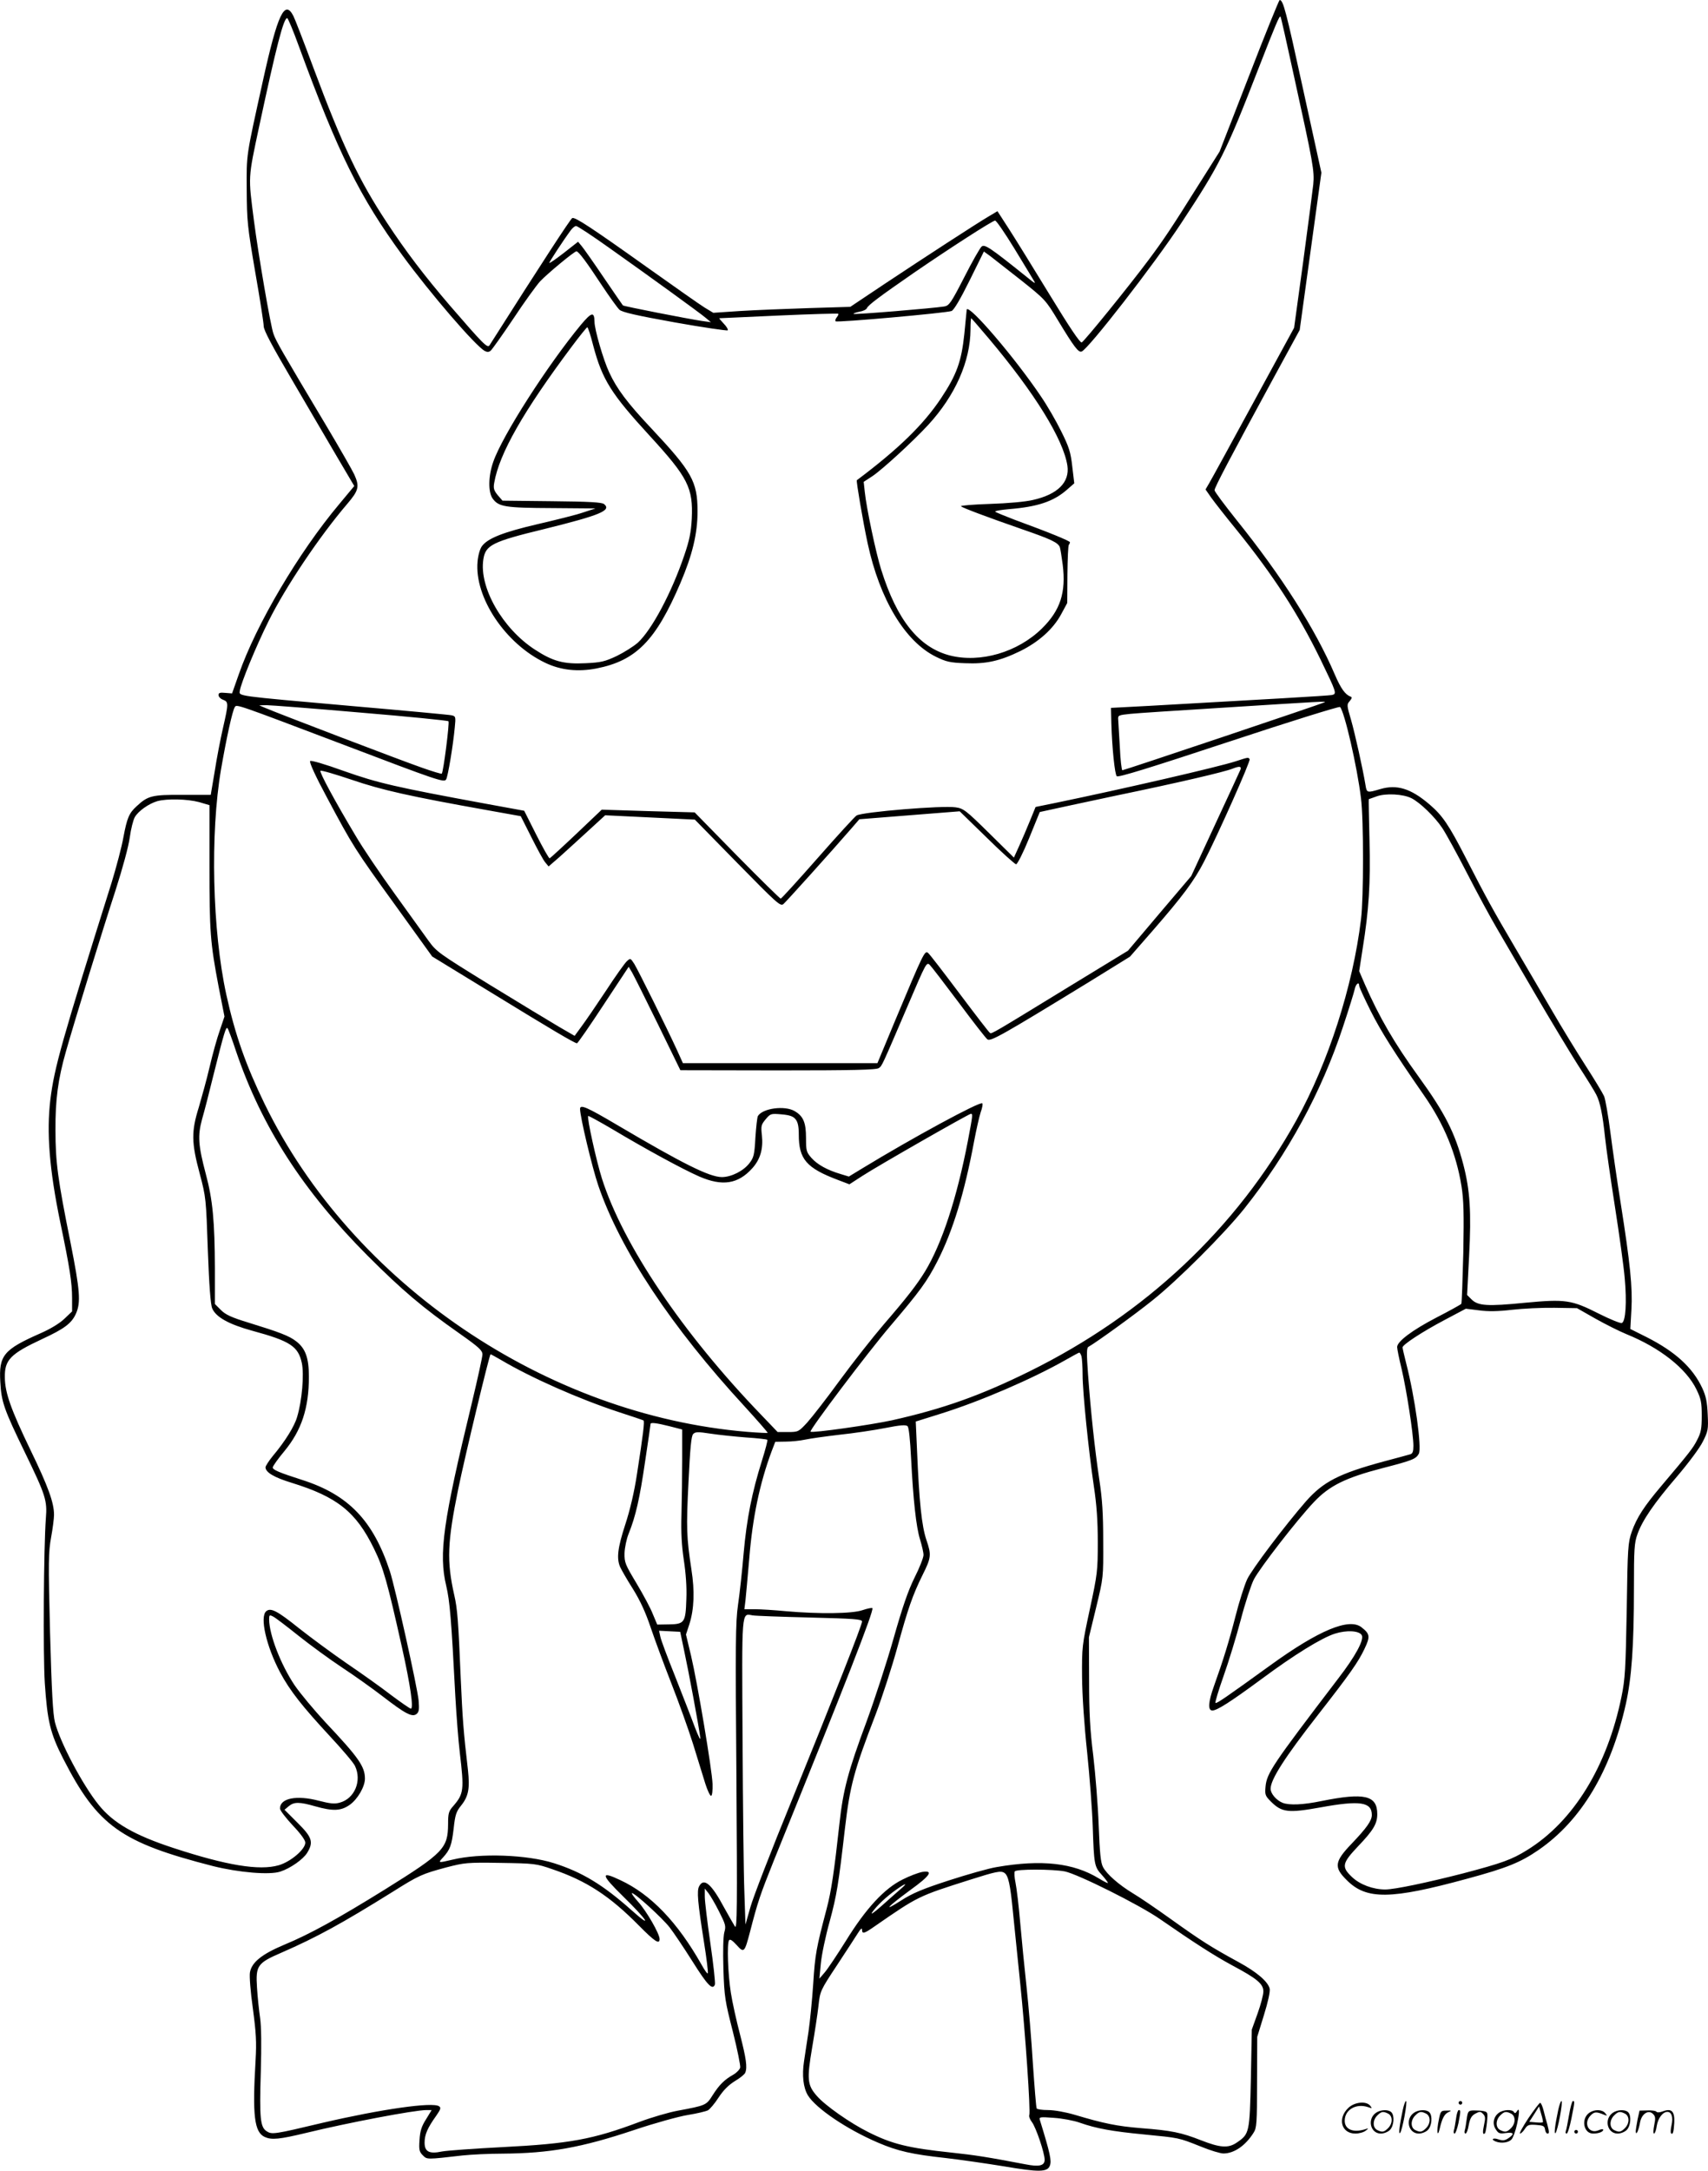 <?xml version="1.0" encoding="UTF-8"?>
<svg xmlns="http://www.w3.org/2000/svg" version="1.0" viewBox="0 0 944.837 1200.532" preserveAspectRatio="xMidYMid meet">
  <g transform="translate(-1.126,1201) scale(0.1,-0.1)" fill="#000000" stroke="none">
    <path d="M6921 11591 l-163 -419 -122 -193 c-141 -225 -187 -294 -269 -404 -112 -150 -358 -453 -372 -459 -9 -3 -67 83 -176 262 -90 147 -191 311 -226 365 l-64 99 -47 -28 c-65 -38 -348 -222 -577 -374 l-190 -127 -230 -7 c-126 -4 -297 -11 -379 -16 l-149 -10 -48 29 c-26 16 -165 114 -310 217 -320 228 -406 284 -422 278 -9 -3 -173 -255 -458 -704 -11 -17 -34 6 -219 220 -142 166 -242 297 -348 458 -154 233 -245 423 -407 857 -53 143 -103 272 -111 287 -48 93 -87 10 -168 -357 -95 -431 -91 -403 -90 -605 1 -173 4 -202 47 -454 26 -148 47 -283 47 -300 0 -22 45 -107 156 -296 85 -146 198 -338 250 -427 l95 -161 -84 -101 c-224 -267 -459 -665 -555 -941 l-37 -105 -38 3 c-29 3 -37 0 -37 -12 0 -9 11 -21 25 -26 31 -12 31 -19 0 -155 -14 -61 -35 -169 -46 -241 l-22 -130 -156 0 c-169 1 -192 -5 -254 -63 -42 -38 -53 -65 -73 -171 -9 -52 -39 -165 -65 -250 -277 -881 -317 -1024 -339 -1200 -22 -182 -6 -387 55 -682 52 -249 65 -333 65 -417 l0 -74 -43 -41 c-26 -25 -77 -56 -132 -80 -204 -90 -231 -122 -222 -270 6 -110 20 -150 137 -391 114 -235 123 -264 115 -362 -12 -158 -16 -752 -6 -910 14 -211 30 -279 101 -418 191 -374 319 -465 831 -596 141 -35 312 -50 371 -30 56 18 126 68 148 103 37 60 28 87 -53 167 l-72 72 24 20 c29 24 59 24 146 -1 99 -28 143 -26 192 9 43 31 83 100 83 144 0 67 -35 117 -218 311 -62 67 -140 160 -172 207 -76 114 -139 277 -140 362 0 26 2 27 23 16 12 -6 75 -54 140 -106 64 -51 172 -130 240 -175 67 -44 168 -116 224 -159 127 -98 165 -118 189 -98 13 11 15 25 11 74 -7 74 -130 626 -159 715 -92 280 -229 423 -485 505 -128 41 -163 56 -163 69 0 7 29 48 65 91 94 114 135 237 135 410 0 106 -19 158 -72 198 -38 29 -90 49 -262 102 -95 29 -127 44 -153 70 l-33 33 0 198 c-1 258 -12 379 -50 520 -42 159 -46 212 -21 304 12 41 40 149 62 240 61 243 70 273 79 263 4 -4 26 -63 48 -130 141 -415 370 -770 727 -1128 192 -192 303 -286 508 -430 108 -76 127 -94 127 -116 0 -14 -27 -136 -59 -270 -159 -656 -184 -832 -141 -1011 19 -81 28 -180 50 -608 6 -107 17 -249 25 -315 24 -204 22 -226 -36 -293 -26 -29 -29 -41 -29 -100 -1 -134 -24 -159 -348 -361 -261 -162 -417 -248 -557 -306 -124 -52 -181 -97 -191 -153 -4 -20 3 -108 16 -200 18 -135 21 -186 15 -288 -18 -306 -7 -396 51 -423 39 -17 80 -13 230 23 230 56 598 126 664 126 l29 0 -31 -51 c-25 -39 -33 -65 -36 -114 -4 -55 -1 -66 18 -85 24 -24 19 -24 220 -1 47 5 146 10 220 10 262 2 437 33 730 131 113 38 247 75 297 83 50 8 100 20 111 26 10 6 37 37 58 70 27 41 55 69 90 91 29 17 55 38 58 47 12 30 5 78 -29 211 -20 76 -43 180 -51 232 -16 102 -22 269 -10 289 6 8 18 0 42 -26 41 -46 44 -42 74 72 43 167 56 205 132 395 399 984 556 1386 545 1396 -3 3 -27 -2 -54 -11 -57 -20 -241 -22 -423 -6 -63 6 -141 11 -173 11 l-58 0 6 48 c3 26 12 130 21 232 18 226 58 417 124 594 l20 52 58 1 c31 0 80 5 107 11 28 6 113 18 190 27 77 8 191 25 252 37 86 17 116 19 125 10 7 -7 14 -74 19 -174 12 -233 28 -383 50 -453 10 -33 19 -71 19 -85 0 -14 -22 -71 -50 -126 -36 -73 -67 -164 -115 -333 -36 -128 -104 -336 -150 -462 -102 -274 -130 -379 -150 -564 -29 -264 -45 -374 -71 -472 -57 -216 -64 -252 -74 -412 -6 -91 -18 -211 -26 -266 -8 -55 -20 -129 -25 -165 -12 -78 -4 -146 21 -188 44 -72 215 -188 388 -262 109 -47 190 -65 373 -85 79 -9 224 -30 323 -46 193 -33 242 -33 255 4 10 27 2 66 -55 251 -6 18 -1 19 77 13 46 -3 111 -15 144 -27 91 -32 179 -48 357 -65 193 -19 187 -17 310 -66 53 -22 110 -39 127 -39 59 0 122 43 167 115 17 26 19 52 19 280 l1 250 37 120 c23 74 35 130 32 146 -9 39 -70 92 -175 149 -152 83 -205 117 -370 235 -85 61 -181 126 -212 144 -76 46 -145 106 -165 145 -13 24 -18 76 -24 231 -4 110 -18 283 -30 385 -18 142 -23 239 -23 420 l-1 235 40 165 c40 165 40 165 39 365 0 153 -5 234 -22 345 -25 168 -47 375 -62 579 -8 116 -8 146 2 152 43 24 260 181 353 256 141 112 396 367 509 508 241 303 428 646 546 1005 32 96 61 190 65 208 6 31 25 45 25 20 0 -7 29 -70 64 -140 58 -115 127 -224 296 -468 110 -158 177 -321 206 -500 12 -76 14 -149 10 -369 -4 -150 -8 -277 -11 -282 -3 -4 -64 -38 -136 -75 -135 -70 -219 -133 -219 -164 0 -10 11 -65 25 -122 27 -115 65 -360 65 -424 0 -31 -4 -43 -17 -47 -10 -3 -76 -21 -148 -40 -247 -67 -334 -112 -430 -221 -115 -132 -298 -374 -325 -431 -15 -33 -44 -124 -64 -203 -36 -140 -68 -244 -120 -389 -31 -87 -34 -133 -8 -133 26 0 101 48 272 174 179 133 333 228 406 251 63 20 133 17 148 -8 15 -24 -33 -115 -132 -243 -360 -472 -393 -520 -400 -595 -4 -45 -2 -51 30 -83 60 -60 96 -64 274 -32 219 40 284 30 284 -42 0 -31 -28 -71 -111 -158 -96 -100 -100 -131 -28 -202 109 -110 243 -108 668 8 218 59 294 90 394 159 236 163 399 436 482 806 32 145 45 318 45 643 0 212 2 249 19 296 27 77 92 172 220 321 63 74 125 157 142 192 29 57 31 68 27 150 -3 69 -9 100 -30 146 -54 115 -150 202 -310 283 l-88 44 6 107 c7 122 -7 257 -60 593 -19 118 -44 292 -56 385 -12 94 -28 185 -35 202 -8 18 -54 94 -103 170 -49 76 -131 210 -182 298 -51 88 -144 246 -205 350 -127 216 -160 276 -275 500 -94 183 -129 235 -202 297 -102 87 -179 111 -271 84 -74 -22 -75 -21 -82 22 -15 91 -58 284 -80 361 -24 81 -24 85 -7 104 12 15 14 21 5 24 -30 11 -54 44 -88 123 -109 254 -294 544 -544 855 -66 83 -121 156 -121 164 0 15 83 173 332 631 l139 255 60 435 60 435 -102 465 c-94 431 -109 490 -129 490 -3 0 -80 -188 -169 -419z m247 4 c108 -491 115 -530 108 -605 -4 -36 -29 -229 -56 -429 l-50 -364 -224 -411 c-123 -226 -233 -427 -245 -447 l-21 -36 32 -46 c18 -25 81 -106 141 -179 202 -250 339 -461 462 -713 91 -188 93 -193 63 -199 -20 -4 -369 -24 -1012 -60 l-209 -11 2 -85 c4 -137 19 -282 30 -293 8 -8 185 47 618 190 335 111 612 197 617 193 24 -23 95 -330 116 -505 15 -116 15 -553 0 -670 -45 -371 -181 -792 -357 -1110 -333 -600 -836 -1073 -1478 -1390 -270 -133 -474 -206 -759 -270 -114 -25 -443 -72 -451 -63 -8 8 314 435 441 584 165 194 203 246 261 359 85 166 150 379 203 664 12 63 28 134 36 159 9 24 13 47 9 50 -12 12 -385 -190 -664 -360 l-74 -45 -46 14 c-74 22 -128 52 -161 89 -28 32 -30 40 -30 110 0 86 -15 121 -63 149 -55 32 -176 16 -203 -27 -4 -6 -10 -60 -14 -119 -5 -95 -9 -111 -33 -142 -33 -43 -100 -77 -153 -77 -69 1 -212 72 -575 286 -171 101 -209 118 -209 91 0 -44 67 -324 101 -424 122 -357 406 -784 809 -1221 72 -79 130 -145 128 -147 -1 -1 -52 1 -113 6 -1114 93 -2186 821 -2670 1814 -103 212 -163 381 -212 605 -77 353 -90 888 -29 1245 30 174 63 324 76 344 10 17 1 20 605 -209 515 -196 553 -209 564 -191 10 15 39 190 48 288 6 59 5 62 -18 67 -13 3 -260 26 -549 51 -655 58 -626 54 -622 85 6 42 90 247 159 385 94 189 281 468 435 648 64 75 69 96 39 163 -10 22 -81 146 -158 275 -243 407 -275 462 -289 503 -16 43 -84 440 -108 626 -32 248 -33 230 29 521 95 443 135 599 155 599 4 0 34 -71 65 -157 218 -593 335 -830 573 -1156 152 -208 404 -501 455 -528 13 -7 23 -7 33 2 8 7 65 87 126 178 60 91 127 183 147 205 42 44 189 166 201 166 12 0 56 -59 142 -190 42 -63 85 -123 96 -133 15 -14 95 -32 306 -70 157 -28 289 -47 293 -44 3 4 -6 21 -22 37 -16 17 -27 30 -24 30 2 0 150 7 329 15 178 8 326 12 328 10 3 -3 -1 -11 -8 -20 -7 -9 -10 -19 -6 -22 8 -8 612 46 641 57 13 5 48 64 100 169 l79 160 36 -26 c19 -15 96 -75 171 -134 132 -105 136 -110 203 -221 89 -147 113 -179 131 -172 38 15 400 481 550 709 215 326 248 392 429 859 96 246 115 291 121 284 2 -1 35 -147 73 -323z m-1547 -957 c51 -84 100 -164 108 -178 13 -21 9 -20 -29 11 -214 172 -242 190 -259 175 -9 -8 -53 -85 -96 -170 -73 -142 -83 -156 -110 -161 -62 -10 -497 -46 -502 -41 -3 2 12 8 32 12 20 3 39 12 42 20 6 16 70 64 258 194 198 136 437 290 451 290 7 0 54 -69 105 -152z m-2238 0 c230 -163 495 -355 531 -385 l30 -25 -50 7 c-75 11 -433 81 -437 86 -2 2 -50 72 -106 154 -56 83 -111 161 -122 174 l-20 24 -79 -62 c-44 -34 -80 -59 -80 -55 0 6 74 120 119 181 9 12 22 23 29 23 8 0 91 -55 185 -122z m3956 -2512 c-5 -5 -1109 -376 -1119 -376 -4 0 -11 57 -14 128 -4 70 -8 138 -9 152 -2 24 1 25 68 32 39 4 255 18 480 32 600 38 600 38 594 32z m-5334 -57 c264 -22 483 -44 487 -48 7 -6 -28 -281 -37 -290 -3 -2 -53 13 -112 34 -107 37 -801 302 -865 330 l-33 14 40 1 c22 0 256 -18 520 -41z m5815 -474 c48 -25 127 -101 170 -165 20 -30 82 -143 137 -250 55 -107 129 -244 165 -305 35 -60 131 -225 213 -365 82 -140 188 -316 235 -390 48 -74 94 -148 102 -165 21 -41 35 -111 48 -235 6 -58 31 -231 55 -385 24 -154 49 -332 54 -396 12 -132 5 -238 -16 -246 -8 -3 -64 20 -126 51 -152 77 -185 82 -409 61 -210 -21 -260 -17 -296 18 l-25 25 11 214 c13 245 5 366 -32 508 -46 175 -102 285 -247 485 -134 185 -218 329 -298 512 l-31 72 19 123 c35 217 44 360 38 601 -3 125 -5 227 -4 227 1 0 20 7 42 15 50 19 148 14 195 -10z m-6708 -21 l58 -17 0 -336 c0 -365 4 -423 51 -670 l32 -163 -26 -77 c-15 -42 -40 -132 -56 -201 -16 -69 -44 -169 -60 -224 -42 -134 -41 -196 5 -367 35 -132 35 -139 45 -424 7 -192 15 -300 24 -321 20 -48 91 -88 222 -124 210 -57 254 -86 274 -179 13 -63 1 -208 -26 -297 -15 -53 -67 -136 -135 -217 -22 -27 -40 -55 -40 -62 0 -28 47 -56 145 -86 252 -78 356 -161 455 -364 52 -106 74 -184 155 -547 47 -211 65 -338 49 -338 -5 0 -54 34 -109 75 -54 42 -164 120 -245 175 -80 55 -198 142 -264 194 -121 97 -157 116 -182 95 -37 -31 0 -194 77 -339 54 -101 123 -188 273 -350 69 -74 133 -149 141 -167 39 -82 -2 -181 -85 -203 -29 -8 -54 -5 -116 11 -122 32 -214 14 -214 -43 0 -11 32 -52 70 -93 44 -46 70 -82 70 -96 0 -37 -81 -106 -147 -125 -107 -31 -288 -1 -581 95 -217 71 -335 139 -415 239 -89 110 -214 347 -242 457 -11 45 -18 168 -27 496 -10 394 -9 445 6 527 9 49 16 105 16 124 0 67 -32 156 -130 358 -109 226 -141 317 -142 401 -2 98 30 131 208 214 121 56 161 86 185 139 28 63 23 127 -30 395 -70 348 -83 442 -83 621 -1 168 14 281 58 435 46 163 204 676 274 890 41 128 72 243 79 293 6 46 19 97 28 113 20 34 77 74 124 88 54 15 167 12 231 -5z m3300 -1754 c13 -16 18 -40 18 -85 0 -136 42 -185 217 -251 l63 -24 71 46 c86 56 590 344 601 344 11 0 11 -5 -17 -152 -61 -316 -143 -565 -236 -719 -45 -73 -97 -141 -229 -294 -61 -71 -171 -211 -243 -309 -72 -99 -153 -203 -180 -233 -48 -52 -50 -53 -107 -53 l-57 0 -89 93 c-437 453 -766 942 -883 1309 -31 98 -84 338 -76 346 2 2 64 -32 137 -75 174 -104 384 -219 478 -260 127 -55 214 -42 293 46 44 49 61 107 53 182 -6 52 -4 59 21 89 26 31 29 32 87 27 46 -4 65 -11 78 -27z m4425 -1103 c55 -31 133 -70 172 -86 185 -75 331 -190 387 -306 25 -52 29 -71 29 -145 0 -71 -4 -93 -25 -133 -23 -46 -42 -70 -200 -257 -93 -110 -134 -172 -162 -251 -21 -61 -23 -84 -28 -434 -6 -328 -9 -382 -29 -479 -79 -386 -266 -690 -522 -848 -85 -53 -138 -72 -354 -129 -199 -51 -379 -89 -431 -89 -67 0 -140 27 -184 69 -59 56 -55 76 34 170 85 89 106 125 106 178 0 104 -71 120 -309 72 -102 -21 -176 -24 -214 -10 -35 14 -67 51 -67 78 0 51 77 172 263 410 175 224 222 291 256 363 33 69 31 83 -16 120 -68 54 -236 -16 -503 -209 -249 -180 -300 -215 -305 -209 -3 3 17 70 45 149 28 79 71 219 95 311 24 92 57 192 72 222 33 64 240 331 333 429 85 90 174 134 378 187 167 43 186 51 202 80 17 33 -21 310 -70 500 -11 43 -20 83 -20 88 0 15 108 86 233 152 l117 62 73 -9 c50 -7 106 -6 182 3 61 7 166 12 235 11 l125 -2 102 -58z m-2843 -209 c3 -13 6 -58 6 -101 0 -96 33 -419 62 -615 16 -106 22 -193 22 -312 0 -157 -2 -175 -44 -370 -43 -200 -44 -209 -43 -375 1 -103 12 -266 28 -415 14 -135 28 -319 31 -410 7 -213 9 -224 50 -269 19 -21 34 -41 34 -45 0 -3 -22 8 -50 25 -140 86 -317 106 -565 63 -44 -7 -163 -41 -265 -74 -145 -47 -202 -71 -264 -111 -105 -67 -78 -37 51 58 111 80 130 110 66 100 -21 -4 -70 -22 -109 -42 -100 -49 -203 -160 -314 -340 -47 -75 -99 -153 -116 -173 l-30 -35 8 84 c4 46 26 151 49 233 39 144 49 207 84 511 28 239 49 319 170 633 36 95 91 264 121 374 57 209 84 287 139 398 48 96 49 111 21 193 -26 77 -40 209 -52 498 l-7 157 134 42 c222 69 511 194 694 298 39 22 73 41 76 41 4 1 9 -9 13 -21z m-3212 -19 c167 -99 431 -216 653 -289 72 -23 133 -44 136 -46 7 -4 -2 -77 -36 -296 -15 -100 -39 -201 -65 -280 -42 -129 -49 -187 -28 -235 7 -15 38 -70 70 -120 41 -66 70 -129 99 -215 23 -68 74 -206 114 -308 40 -102 94 -252 120 -335 25 -82 56 -181 68 -220 12 -38 27 -69 32 -67 6 1 9 30 8 65 -3 80 -83 557 -119 710 l-28 117 19 58 c26 82 30 182 11 302 -27 179 -29 228 -16 485 9 185 15 254 26 264 11 12 26 13 96 2 46 -7 134 -16 196 -21 62 -4 115 -10 118 -13 3 -3 -11 -55 -30 -116 -55 -175 -84 -321 -101 -511 -8 -96 -22 -224 -31 -285 -14 -97 -15 -211 -9 -955 5 -726 4 -842 -8 -825 -7 11 -34 58 -60 105 -70 131 -112 167 -138 118 -14 -25 -8 -90 27 -312 14 -87 23 -163 21 -169 -2 -6 -18 16 -36 49 -132 233 -279 387 -449 466 -111 53 -107 30 16 -90 136 -133 168 -185 46 -76 -157 140 -273 210 -427 259 -150 48 -411 57 -562 20 -81 -19 -82 -19 -53 12 39 43 48 67 59 161 8 74 14 93 41 126 41 51 49 94 38 196 -25 213 -30 284 -40 507 -13 313 -18 385 -36 462 -42 187 -38 291 22 585 37 181 173 746 179 746 2 0 28 -14 57 -31z m933 -367 l70 -18 0 -165 c0 -90 -2 -227 -4 -304 -3 -101 1 -172 13 -253 11 -72 17 -151 14 -217 -4 -129 -10 -138 -99 -139 l-62 -1 -24 57 c-12 32 -53 108 -90 170 -63 105 -68 116 -67 168 1 30 11 79 23 108 39 97 61 194 91 400 17 111 30 204 30 207 0 9 34 5 105 -13z m778 -1058 c242 -6 287 -9 287 -22 0 -20 -154 -410 -392 -997 -110 -269 -212 -532 -226 -584 l-27 -95 -6 179 c-4 99 -8 477 -10 841 -4 729 -7 701 55 690 17 -3 160 -8 319 -12z m-697 -184 c23 -106 81 -415 89 -480 3 -20 -10 5 -31 60 -19 52 -69 179 -109 281 -41 102 -78 200 -81 218 l-7 32 58 -3 59 -3 22 -105z m-729 -1208 c188 -64 316 -147 478 -311 88 -89 115 -107 115 -75 0 29 -72 154 -118 205 -24 27 -40 49 -35 49 17 0 167 -137 208 -189 22 -28 79 -113 127 -189 83 -132 111 -161 124 -128 3 8 -8 111 -25 228 -17 117 -31 233 -31 258 l0 45 20 -25 c11 -14 38 -60 59 -102 36 -71 39 -81 29 -115 -6 -24 -8 -101 -5 -203 5 -154 9 -177 52 -345 25 -99 43 -189 41 -200 -3 -11 -20 -29 -38 -39 -49 -28 -77 -55 -114 -113 -36 -57 -36 -57 -196 -87 -48 -9 -141 -36 -208 -61 -260 -98 -389 -121 -760 -140 -157 -8 -306 -19 -333 -24 -71 -15 -97 -2 -97 49 0 44 16 81 64 148 25 36 28 45 16 53 -36 25 -324 -17 -642 -91 -273 -65 -282 -66 -312 -47 -35 23 -40 71 -32 331 4 143 3 248 -4 296 -6 41 -14 116 -17 167 -8 122 2 136 134 193 197 86 334 161 618 338 143 90 161 98 295 134 101 26 113 28 300 25 189 -3 198 -4 287 -35z m2834 -12 c71 -14 412 -184 526 -263 192 -133 303 -204 401 -257 137 -73 172 -102 172 -144 0 -18 -14 -72 -32 -122 l-32 -89 -5 -270 c-7 -300 -8 -307 -77 -354 -47 -33 -92 -30 -199 12 -110 43 -163 54 -332 67 -134 11 -206 26 -367 74 -51 15 -113 26 -147 26 -32 0 -60 4 -63 9 -3 5 -12 117 -21 248 -8 132 -24 323 -35 424 -11 101 -27 261 -35 354 -8 94 -20 194 -26 222 -6 29 -8 57 -4 63 8 13 206 13 276 0z m-334 -8 c22 -14 33 -63 48 -220 9 -86 27 -263 40 -392 28 -269 58 -707 50 -728 -3 -7 4 -25 15 -39 22 -29 70 -170 70 -208 0 -33 -31 -40 -106 -25 -215 41 -280 51 -411 65 -237 25 -327 47 -458 113 -99 49 -239 147 -284 199 -54 61 -57 92 -27 269 14 82 30 186 35 231 9 81 9 83 103 225 52 79 104 159 116 178 14 23 22 29 22 18 0 -26 11 -23 71 19 241 167 241 166 524 256 145 46 172 52 192 39z m-574 -90 c-17 -15 -64 -56 -104 -92 -45 -40 -65 -53 -52 -35 27 38 76 84 132 124 54 38 67 40 24 3z M5359 10298 c0 -2 -6 -62 -13 -133 -16 -154 -42 -227 -130 -359 -97 -145 -234 -279 -465 -452 -4 -4 34 -229 60 -349 67 -311 207 -543 377 -627 57 -28 78 -33 162 -36 116 -5 192 12 305 67 103 51 182 122 226 203 l34 63 1 158 c1 86 4 160 8 164 3 3 6 10 6 14 0 7 -111 53 -305 124 -55 21 -104 41 -108 45 -4 4 29 10 75 14 159 13 247 42 322 108 l40 35 -11 92 c-9 80 -17 107 -62 197 -28 57 -78 143 -111 191 -143 213 -400 513 -411 481z m122 -160 c253 -300 413 -558 435 -704 13 -91 -53 -158 -190 -189 -41 -10 -141 -19 -239 -22 -92 -3 -164 -9 -160 -13 10 -9 145 -60 347 -130 153 -53 190 -71 200 -96 3 -8 10 -51 16 -97 19 -154 -13 -252 -114 -352 -135 -133 -342 -193 -511 -150 -171 45 -292 196 -379 474 -29 91 -82 342 -91 431 l-6 55 49 32 c56 38 221 189 308 283 149 162 233 351 234 528 0 34 2 62 4 62 1 0 45 -50 97 -112z M3225 10214 c-183 -221 -435 -613 -485 -758 -28 -79 -29 -169 -3 -204 33 -45 69 -51 328 -52 l240 -2 -70 -23 c-38 -13 -151 -41 -250 -64 -189 -44 -276 -78 -308 -122 -11 -15 -21 -51 -24 -85 -18 -198 154 -455 375 -560 86 -41 181 -51 283 -31 219 43 328 154 464 472 67 157 95 274 95 399 -1 163 -30 216 -255 456 -134 142 -192 220 -234 311 -32 68 -81 237 -81 279 -1 58 -16 54 -75 -16z m68 -116 c50 -188 99 -266 313 -499 211 -230 240 -287 232 -458 -4 -75 -13 -119 -41 -201 -70 -207 -180 -414 -258 -485 -23 -20 -75 -53 -116 -73 -66 -31 -87 -36 -172 -40 -122 -6 -181 10 -282 76 -178 116 -308 343 -284 498 12 79 48 98 337 168 311 77 373 103 331 138 -12 10 -81 14 -289 16 l-273 3 -27 31 c-21 26 -24 38 -19 67 28 163 162 397 429 754 44 59 83 107 86 107 4 0 19 -46 33 -102z M6845 7799 c-92 -30 -615 -151 -997 -230 l-108 -22 -31 -76 c-17 -42 -44 -105 -60 -140 l-29 -64 -138 136 c-128 126 -141 136 -185 142 -71 11 -510 -25 -547 -45 -9 -5 -106 -111 -215 -235 -109 -124 -201 -225 -205 -225 -4 0 -113 107 -242 238 l-234 239 -257 7 -257 8 -141 -134 c-77 -73 -144 -134 -147 -135 -4 -2 -37 57 -74 130 l-67 133 -208 38 c-505 93 -600 115 -787 181 -111 40 -184 61 -189 56 -6 -6 29 -83 92 -200 145 -272 155 -288 380 -599 l203 -282 332 -203 c323 -198 456 -277 469 -277 4 0 70 95 146 211 l140 212 18 -30 c10 -17 74 -145 143 -286 l125 -256 541 -1 c417 0 544 3 557 13 18 13 15 7 162 350 99 232 102 238 120 220 10 -10 82 -104 160 -208 78 -105 149 -196 158 -203 17 -14 79 21 561 316 l228 141 125 143 c167 192 230 276 285 383 77 149 258 556 252 566 -7 12 -8 11 -79 -12z m28 -46 c-4 -10 -67 -146 -140 -303 l-132 -285 -175 -206 -175 -207 -318 -194 c-428 -262 -436 -267 -445 -261 -5 2 -80 100 -168 217 -88 117 -166 219 -175 226 -18 15 -26 -2 -181 -372 l-99 -238 -538 0 -538 0 -33 73 c-55 120 -214 440 -236 476 -21 32 -21 33 -41 15 -11 -10 -64 -84 -116 -164 -53 -80 -114 -169 -135 -197 l-38 -52 -88 51 c-48 28 -219 132 -381 231 -284 175 -295 183 -340 245 -25 35 -110 153 -188 261 -78 108 -176 252 -216 321 -113 189 -200 350 -193 357 4 4 82 -19 174 -50 167 -57 319 -91 750 -168 l184 -33 58 -115 c32 -64 66 -127 77 -140 l19 -23 61 53 c33 30 104 94 156 142 l96 88 248 -12 248 -12 236 -241 c219 -223 237 -240 254 -226 16 14 264 289 375 417 l45 52 277 22 278 22 150 -146 c82 -81 156 -147 162 -147 7 0 40 65 72 144 l59 145 46 10 c25 6 195 42 377 81 343 71 600 131 644 149 38 15 50 13 43 -6z M7771 340 c-18 -85 -24 -135 -15 -127 12 11 43 177 33 177 -4 0 -12 -22 -18 -50z M8080 380 c0 -5 5 -10 10 -10 6 0 10 5 10 10 0 6 -4 10 -10 10 -5 0 -10 -4 -10 -10z M8631 340 c-18 -85 -24 -135 -15 -127 12 11 43 177 33 177 -4 0 -12 -22 -18 -50z M8691 313 c-7 -42 -15 -82 -18 -90 -3 -7 -1 -13 5 -13 5 0 17 37 26 83 19 95 19 97 8 97 -4 0 -14 -34 -21 -77z M7471 353 c-63 -59 -40 -143 38 -143 20 0 46 7 57 16 18 14 18 15 -6 7 -64 -19 -110 0 -110 48 0 61 63 98 130 75 22 -8 23 -7 11 8 -22 27 -85 21 -120 -11z M8466 295 c-31 -47 -52 -85 -46 -85 5 0 17 11 26 25 15 23 23 26 63 23 39 -3 46 -6 49 -25 2 -13 8 -23 13 -23 11 0 11 6 0 50 -6 19 -15 54 -21 78 -6 23 -14 42 -19 42 -4 0 -33 -38 -65 -85z m80 -22 c-2 -3 -20 -3 -40 -1 l-35 3 27 42 27 43 12 -42 c7 -23 11 -43 9 -45z M7623 325 c-50 -35 -31 -115 27 -115 17 0 39 9 50 20 22 22 27 79 8 98 -16 16 -59 15 -85 -3z m68 -5 c25 -14 25 -54 -1 -80 -23 -23 -33 -24 -61 -10 -25 14 -25 54 1 80 23 23 33 24 61 10z M7833 325 c-50 -35 -31 -115 27 -115 17 0 39 9 50 20 22 22 27 79 8 98 -16 16 -59 15 -85 -3z m68 -5 c25 -14 25 -54 -1 -80 -23 -23 -33 -24 -61 -10 -25 14 -25 54 1 80 23 23 33 24 61 10z M7970 283 c-12 -56 -8 -100 5 -48 13 57 26 83 48 93 20 9 19 10 -10 9 -31 0 -33 -2 -43 -54z M8066 293 c-4 -27 -9 -56 -12 -65 -3 -10 -1 -18 4 -18 5 0 14 26 21 57 13 68 13 73 2 73 -5 0 -12 -21 -15 -47z M8125 291 c-3 -25 -8 -54 -11 -63 -3 -10 -1 -18 4 -18 6 0 14 21 18 47 7 36 15 51 36 63 25 13 29 13 43 -1 13 -13 14 -24 6 -60 -9 -41 -8 -59 5 -47 3 3 8 31 11 61 5 53 4 56 -18 61 -13 3 -38 4 -56 4 -29 -1 -32 -4 -38 -47z M8303 325 c-30 -21 -38 -62 -17 -92 14 -22 21 -25 55 -20 45 6 50 -5 14 -29 -20 -13 -31 -14 -55 -6 -30 11 -44 -1 -14 -12 30 -12 71 -6 87 12 9 10 23 49 31 87 14 68 13 93 -3 66 -6 -9 -11 -10 -15 -2 -10 16 -58 14 -83 -4z m68 -5 c25 -14 25 -54 -1 -80 -23 -23 -33 -24 -61 -10 -25 14 -25 54 1 80 23 23 33 24 61 10z M8803 325 c-47 -33 -32 -115 21 -115 31 0 56 10 56 21 0 5 -11 4 -24 -2 -55 -25 -89 38 -45 82 20 20 31 21 74 3 18 -7 18 -6 6 9 -17 21 -59 22 -88 2z M8933 325 c-50 -35 -31 -115 27 -115 17 0 39 9 50 20 22 22 27 79 8 98 -16 16 -59 15 -85 -3z m68 -5 c25 -14 25 -54 -1 -80 -23 -23 -33 -24 -61 -10 -25 14 -25 54 1 80 23 23 33 24 61 10z M9070 288 c-5 -27 -10 -57 -10 -66 1 -27 16 5 24 51 9 47 47 71 72 45 13 -13 14 -24 6 -62 -5 -25 -6 -46 -1 -46 5 0 12 19 15 42 7 43 33 78 59 78 23 0 33 -29 23 -73 -5 -22 -6 -42 -3 -45 10 -11 15 6 18 58 3 64 -15 81 -63 63 -18 -7 -32 -7 -36 -2 -3 5 -25 8 -49 7 l-44 -1 -11 -49z M8720 220 c0 -5 5 -10 10 -10 6 0 10 5 10 10 0 6 -4 10 -10 10 -5 0 -10 -4 -10 -10z"></path>
  </g>
</svg>
